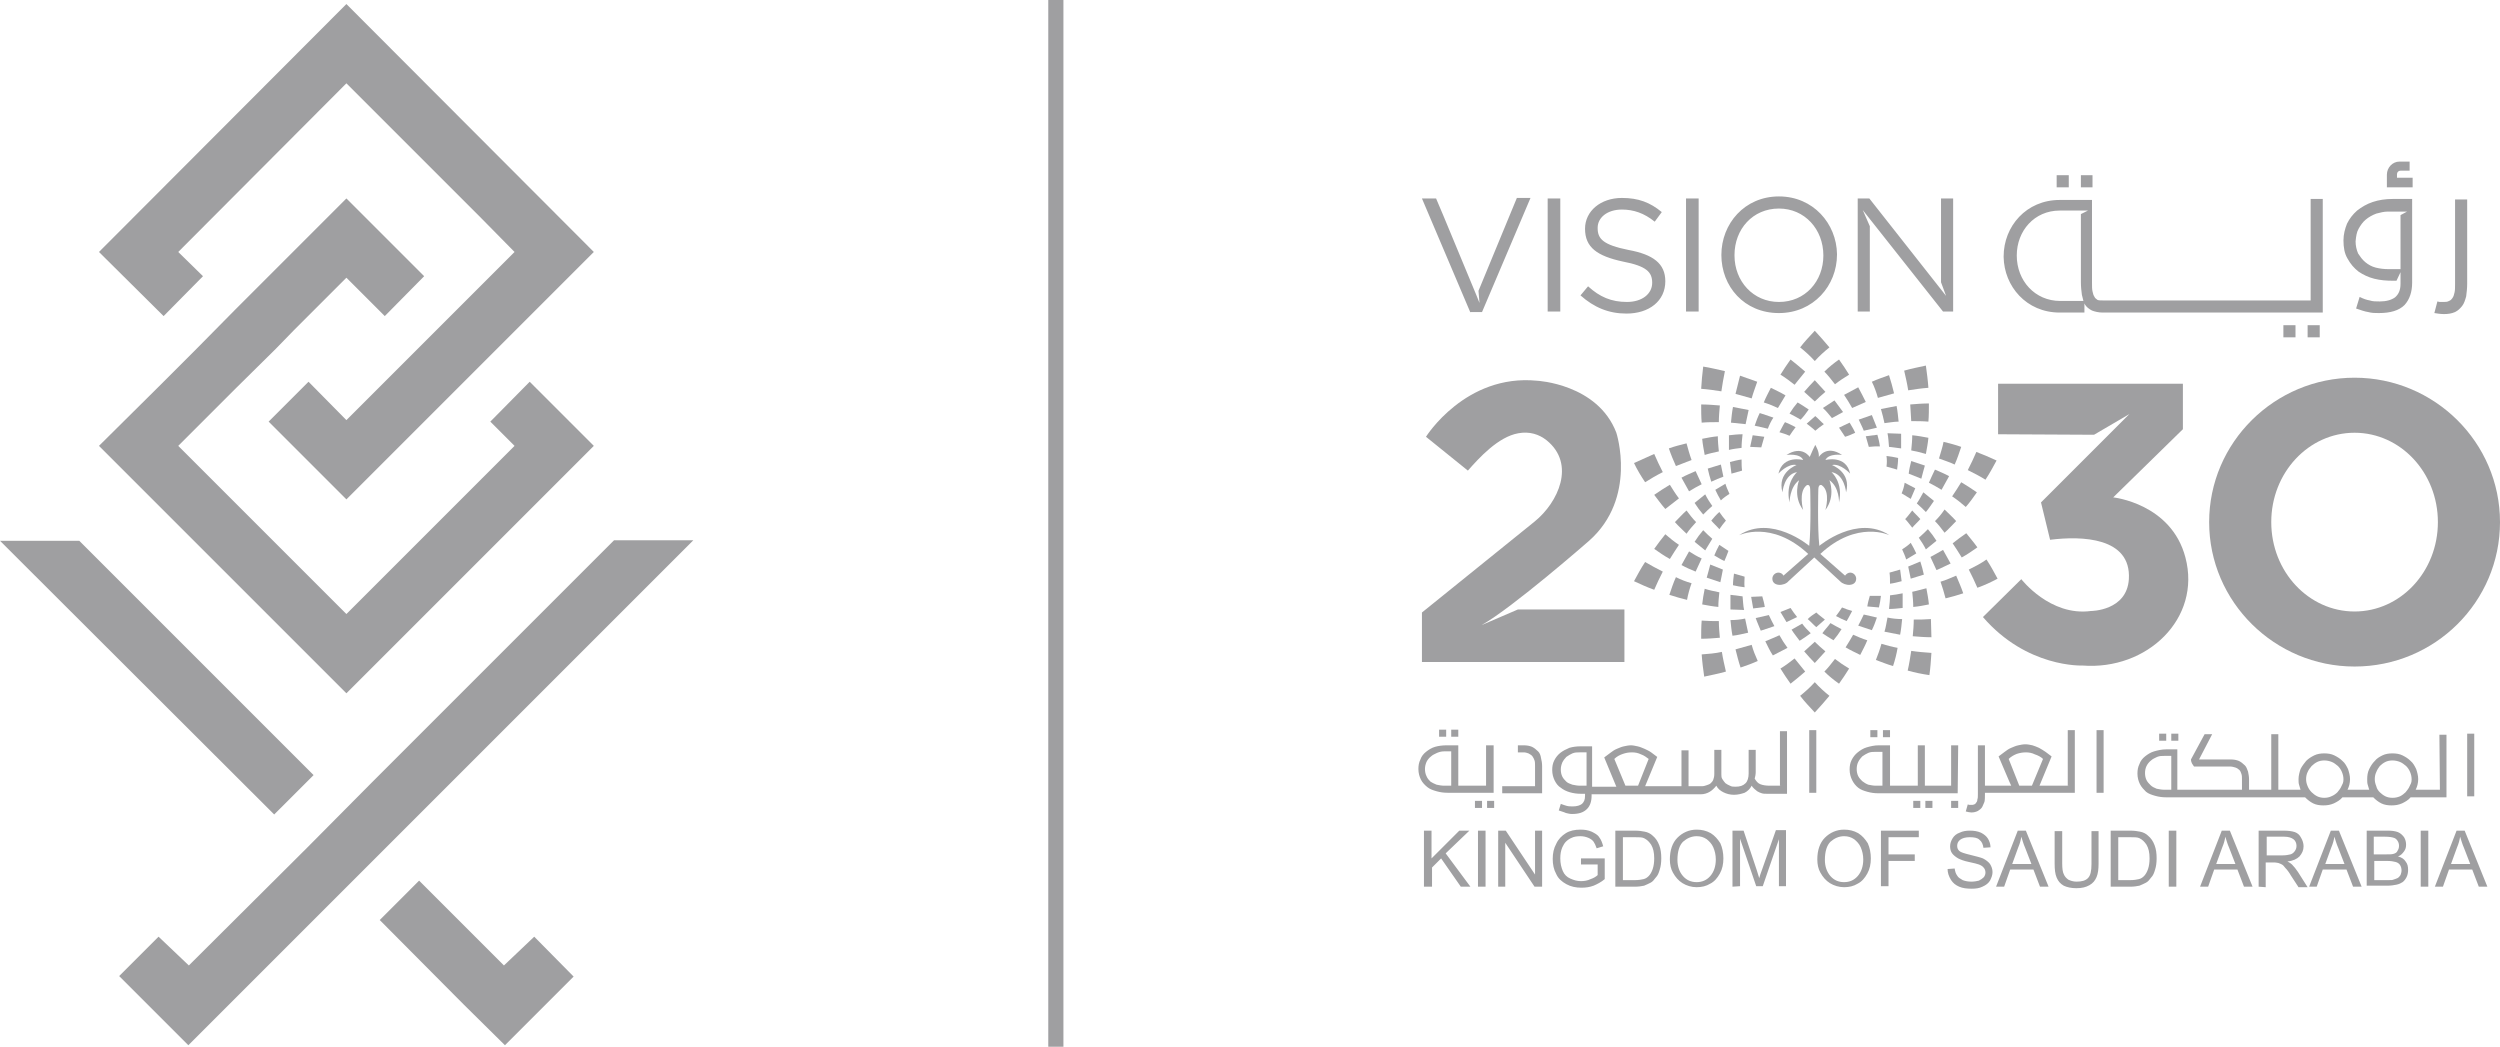 <?xml version="1.0" encoding="utf-8"?>
<!-- Generator: Adobe Illustrator 27.6.1, SVG Export Plug-In . SVG Version: 6.00 Build 0)  -->
<svg version="1.1" id="Layer_2_00000054240515505688680230000001379669749924629166_"
	 xmlns="http://www.w3.org/2000/svg" xmlns:xlink="http://www.w3.org/1999/xlink" x="0px" y="0px" viewBox="0 0 495.1 207.3"
	 style="enable-background:new 0 0 495.1 207.3;" xml:space="preserve">
<style type="text/css">
	.st0{fill:#9F9FA1;}
	.st1{fill-rule:evenodd;clip-rule:evenodd;fill:#9f9fa1;}
	.st2{fill-rule:evenodd;clip-rule:evenodd;fill:#9f9fa1;}
	.st3{fill-rule:evenodd;clip-rule:evenodd;fill:#9f9fa1;}
	.st4{fill-rule:evenodd;clip-rule:evenodd;fill:#9f9fa1;}
	.st5{fill-rule:evenodd;clip-rule:evenodd;fill:#9f9fa1;}
	.st6{fill-rule:evenodd;clip-rule:evenodd;fill:#9f9fa1;}
</style>
<g>
	<g>
		<g>
			<polygon class="st0" points="117.6,49.9 98.4,69.1 90.6,76.9 88.4,79.1 68.6,98.9 53.2,83.5 61.1,75.6 68.6,83.2 79.8,72 
				82.7,69.1 90.6,61.2 101.9,49.9 95.4,43.3 68.6,16.5 35.3,49.9 40.2,54.7 32.4,62.6 19.6,49.9 68.6,0.8 			"/>
			<polygon class="st0" points="46.7,61.2 49,58.9 49,58.9 68.6,39.3 84,54.7 76.2,62.6 68.6,55 58.2,65.4 54.6,69.1 46.7,76.9 
				35.3,88.3 41.8,94.8 68.6,121.6 101.9,88.3 97.1,83.5 104.9,75.6 117.6,88.3 68.6,137.3 19.6,88.3 31.5,76.5 31.5,76.5 
				38.9,69.1 			"/>
		</g>
		<g>
			<polygon class="st0" points="99.8,191.2 83,174.4 75.2,182.2 91.8,198.9 100,207 113.6,193.4 105.8,185.5 			"/>
			<polygon class="st0" points="62.1,153.5 15.7,107.1 0,107.1 54.3,161.3 			"/>
			<polygon class="st0" points="76.5,167.8 137.3,107 121.6,107 73.6,155 60.8,167.9 37.4,191.2 31.4,185.5 23.6,193.3 37.3,207 
				45.4,198.9 45.4,198.9 68.6,175.7 			"/>
		</g>
	</g>
</g>
<g>
	<rect x="207.6" class="st0" width="3" height="207.3"/>
</g>
<g>
	<path class="st1" d="M352.4,125.8c-0.9,0.4-1.8,0.8-2.8,1.2c0.5,1,0.9,1.9,1.5,2.8c1-0.5,1.9-1,2.9-1.5
		C353.4,127.5,352.9,126.7,352.4,125.8L352.4,125.8z"/>
	<path class="st2" d="M290.7,93.2l-8.3-6.7c0,0,7.8-12.5,22-11.1c0,0,12,0.6,15.7,10.3c0,0,4.2,12.9-5.4,21.4
		c0,0-15.2,13.3-21.3,16.7l7.2-3.1h21.1v10.4h-40.1v-9.8l22.3-18c4.7-3.8,8.2-11.4,2.4-16.1c-1.5-1.2-3.4-1.8-5.6-1.4
		C296.7,86.5,292.9,90.7,290.7,93.2L290.7,93.2z"/>
	<path class="st2" d="M395.7,86V76h36.6v9l-13.8,13.5c0,0,11.5,1.2,14.3,11.9c3.2,12.1-7.6,22.4-20.4,21.4c0,0-11,0.5-19.7-9.6
		l7.6-7.5c0,0,5.7,7.4,13.8,6.3c0,0,7.1,0,7.5-6.3c0.5-8.3-9.3-8.6-15.6-7.8l-1.8-7.4L421.7,82l-7,4.1L395.7,86L395.7,86z"/>
	<path class="st2" d="M466.3,74.8c15.8,0,28.8,12.8,28.8,28.6S482.2,132,466.3,132c-15.8,0-28.8-12.8-28.8-28.6
		S450.5,74.8,466.3,74.8L466.3,74.8z M466.3,85.7c9.1,0,16.5,7.9,16.5,17.7s-7.4,17.7-16.5,17.7s-16.5-7.9-16.5-17.7
		S457.2,85.7,466.3,85.7L466.3,85.7z"/>
	<path class="st1" d="M359.4,79.5c0.7-0.7,1.4-1.3,2.1-1.9c-0.7-0.8-1.4-1.5-2.1-2.3c-0.7,0.7-1.4,1.5-2.1,2.3
		C358,78.2,358.7,78.9,359.4,79.5L359.4,79.5z"/>
	<path class="st3" d="M359.4,71.5c0.9-1,1.9-1.9,2.9-2.7c-0.9-1.1-1.9-2.2-2.9-3.3c-1,1.1-2,2.1-2.9,3.3
		C357.5,69.6,358.5,70.5,359.4,71.5L359.4,71.5z"/>
	<path class="st2" d="M363.4,76.1c0.9-0.7,1.8-1.3,2.8-1.9c-0.6-1-1.3-2-2-3c-1,0.7-2,1.5-2.9,2.4C362,74.3,362.7,75.2,363.4,76.1
		L363.4,76.1z"/>
	<path class="st4" d="M369.1,85.3c-0.3-0.8-0.7-1.5-1-2.2c0.9-0.3,1.7-0.6,2.6-0.9c0.3,0.8,0.7,1.7,1,2.5
		C370.8,84.9,369.9,85.1,369.1,85.3L369.1,85.3z"/>
	<path class="st3" d="M365.4,86.5c-0.4-0.6-0.8-1.2-1.2-1.8c0.7-0.3,1.4-0.7,2.1-1c0.4,0.7,0.8,1.3,1.1,2
		C366.8,86,366.1,86.3,365.4,86.5L365.4,86.5z"/>
	<path class="st3" d="M366.8,80.8c-0.5-0.9-1-1.7-1.6-2.6c0.9-0.5,1.9-1,2.8-1.5c0.5,0.9,1,1.9,1.5,2.9
		C368.6,80,367.7,80.4,366.8,80.8L366.8,80.8z"/>
	<path class="st4" d="M362.8,82.8c-0.6-0.7-1.1-1.4-1.8-2c0.8-0.5,1.5-1,2.3-1.5c0.6,0.8,1.1,1.5,1.7,2.3
		C364.3,82,363.5,82.4,362.8,82.8L362.8,82.8z"/>
	<path class="st5" d="M355.4,76.2c0.7-0.9,1.4-1.7,2.1-2.6c-0.9-0.8-1.9-1.6-2.9-2.4c-0.7,1-1.4,2-2,3
		C353.6,74.8,354.5,75.5,355.4,76.2L355.4,76.2z"/>
	<path class="st6" d="M359.4,127.1c0.7,0.7,1.4,1.3,2.1,1.9c-0.7,0.8-1.4,1.5-2.1,2.3c-0.7-0.7-1.4-1.5-2.1-2.3
		C358,128.4,358.7,127.7,359.4,127.1L359.4,127.1z"/>
	<path class="st1" d="M359.4,135.1c0.9,1,1.9,1.9,2.9,2.7c-0.9,1.1-1.9,2.2-2.9,3.3c-1-1.1-2-2.1-2.9-3.3
		C357.5,137,358.5,136.1,359.4,135.1L359.4,135.1z"/>
	<path class="st4" d="M363.4,130.5c0.9,0.7,1.8,1.3,2.8,1.9c-0.6,1-1.3,2-2,3c-1-0.7-2-1.5-2.9-2.4
		C362,132.3,362.7,131.4,363.4,130.5L363.4,130.5z"/>
	<path class="st3" d="M355.4,130.4c0.7,0.9,1.4,1.7,2.1,2.6c-0.9,0.8-1.9,1.6-2.9,2.4c-0.7-1-1.4-2-2-3
		C353.6,131.8,354.5,131.1,355.4,130.4L355.4,130.4z"/>
	<path class="st1" d="M373.2,83.8c0.9-0.1,1.9-0.3,2.8-0.3c-0.1-1-0.2-2.1-0.4-3.1c-1,0.2-2,0.4-3.1,0.6
		C372.8,82,373,82.9,373.2,83.8L373.2,83.8z"/>
	<path class="st6" d="M377.9,77.3c1.3-0.2,2.6-0.4,4-0.5c-0.1-1.5-0.3-2.9-0.5-4.4c-1.4,0.3-2.9,0.6-4.3,1
		C377.4,74.7,377.7,76,377.9,77.3L377.9,77.3z"/>
	<path class="st4" d="M378.5,83.4c1.1,0,2.3,0,3.4,0.1c0.1-1.2,0.1-2.4,0.1-3.6c-1.2,0-2.5,0.1-3.7,0.2
		C378.4,81.1,378.4,82.3,378.5,83.4L378.5,83.4z"/>
	<path class="st2" d="M378.5,89.2c0.1-1,0.2-2,0.2-3c1.1,0.1,2.1,0.3,3.2,0.5c-0.1,1.1-0.3,2.1-0.5,3.2
		C380.4,89.6,379.5,89.4,378.5,89.2L378.5,89.2z"/>
	<path class="st3" d="M374.1,88.5c-0.1-0.9-0.1-1.8-0.3-2.7c0.9,0,1.8,0.1,2.7,0.1c0,1,0,1.9,0,2.9
		C375.7,88.7,374.9,88.6,374.1,88.5L374.1,88.5z"/>
	<path class="st2" d="M370.1,88.5c-0.2-0.7-0.4-1.4-0.6-2.1c0.8-0.1,1.5-0.2,2.3-0.3c0.2,0.7,0.4,1.5,0.5,2.3
		C371.6,88.4,370.9,88.4,370.1,88.5L370.1,88.5z"/>
	<path class="st5" d="M371.9,78.8c1.1-0.3,2.1-0.6,3.2-0.9c-0.3-1.2-0.6-2.4-1-3.6c-1.1,0.4-2.3,0.8-3.4,1.3
		C371.2,76.6,371.6,77.7,371.9,78.8L371.9,78.8z"/>
	<path class="st1" d="M345.6,122.5c0.2,0.9,0.4,1.9,0.6,2.8c-1,0.2-2,0.5-3.1,0.6c-0.2-1-0.3-2.1-0.4-3.1
		C343.7,122.8,344.7,122.7,345.6,122.5L345.6,122.5z"/>
	<path class="st6" d="M345.1,118.1c0.1,0.9,0.1,1.8,0.3,2.7c-0.9,0-1.8-0.1-2.7-0.1c0-1,0-1.9,0-2.9
		C343.4,117.9,344.2,118,345.1,118.1L345.1,118.1z"/>
	<path class="st6" d="M341,129.1c0.2,1.3,0.5,2.6,0.8,3.9c-1.4,0.4-2.9,0.7-4.3,1c-0.2-1.4-0.4-2.9-0.5-4.4
		C338.3,129.5,339.7,129.4,341,129.1L341,129.1z"/>
	<path class="st4" d="M346.9,127.7c0.3,1.1,0.7,2.1,1.2,3.2c-1.1,0.5-2.2,0.9-3.4,1.3c-0.4-1.2-0.7-2.4-1-3.6
		C344.8,128.3,345.8,128,346.9,127.7L346.9,127.7z"/>
	<path class="st2" d="M356.9,123.5c-0.7,0.4-1.4,0.8-2.1,1.2c0.5,0.8,1.1,1.5,1.6,2.2c0.8-0.5,1.5-1,2.2-1.5
		C358,124.8,357.4,124.2,356.9,123.5L356.9,123.5z"/>
	<path class="st2" d="M354.6,120.4c-0.7,0.3-1.3,0.5-2,0.8c0.4,0.7,0.8,1.3,1.2,2c0.7-0.3,1.4-0.7,2.1-1
		C355.4,121.6,355,121,354.6,120.4L354.6,120.4z"/>
	<path class="st5" d="M350.3,121.8c-0.9,0.2-1.7,0.4-2.6,0.6c0.3,0.9,0.7,1.7,1,2.5c0.9-0.3,1.8-0.6,2.7-0.9
		C351,123.3,350.7,122.6,350.3,121.8L350.3,121.8z"/>
	<path class="st3" d="M349,118.1c-0.7,0-1.4,0.1-2.2,0.1c0.1,0.8,0.3,1.5,0.4,2.3c0.8-0.1,1.5-0.2,2.3-0.3
		C349.4,119.5,349.2,118.8,349,118.1L349,118.1z"/>
	<path class="st3" d="M340.4,123c0,1.1,0.1,2.2,0.2,3.3c-1.2,0.1-2.5,0.2-3.7,0.2c0-1.2,0-2.4,0.1-3.6
		C338.2,123,339.3,123,340.4,123L340.4,123z"/>
	<path class="st1" d="M382,95.6c0.8,0.4,1.7,0.9,2.5,1.4c0.5-0.9,1-1.8,1.5-2.7c-0.9-0.5-1.9-0.9-2.8-1.3
		C382.8,93.8,382.4,94.7,382,95.6L382,95.6z"/>
	<path class="st3" d="M373.6,92.4c0.7,0.2,1.4,0.4,2.1,0.6c0.1-0.8,0.2-1.5,0.2-2.3c-0.8-0.2-1.5-0.3-2.3-0.4
		C373.7,91,373.7,91.7,373.6,92.4L373.6,92.4z"/>
	<path class="st6" d="M378,93.8c0.8,0.3,1.7,0.7,2.5,1c0.2-0.9,0.5-1.8,0.7-2.6c-0.9-0.3-1.8-0.6-2.7-0.9
		C378.3,92.1,378.1,92.9,378,93.8L378,93.8z"/>
	<path class="st5" d="M389.7,93.1c1.2,0.6,2.4,1.2,3.5,1.9c0.8-1.2,1.5-2.5,2.2-3.8c-1.3-0.6-2.7-1.2-4-1.7
		C390.9,90.7,390.3,91.9,389.7,93.1L389.7,93.1z"/>
	<path class="st3" d="M386.6,98.3c0.9,0.6,1.8,1.3,2.7,2.1c0.8-0.9,1.5-1.9,2.2-2.9c-1-0.7-2.1-1.4-3.1-2
		C387.8,96.5,387.2,97.4,386.6,98.3L386.6,98.3z"/>
	<path class="st4" d="M384,90.8c1,0.4,2.1,0.7,3.1,1.2c0.5-1.1,0.9-2.3,1.3-3.5c-1.1-0.4-2.3-0.7-3.5-1
		C384.7,88.6,384.3,89.7,384,90.8L384,90.8z"/>
	<path class="st4" d="M337,110.6c-0.4,0.9-0.8,1.7-1.2,2.6c-1-0.4-1.9-0.8-2.8-1.3c0.5-0.9,1-1.8,1.5-2.7
		C335.3,109.7,336.1,110.2,337,110.6L337,110.6z"/>
	<path class="st3" d="M341.8,103.1c-0.5,0.6-0.9,1.1-1.3,1.7c-0.5-0.6-1.1-1.1-1.6-1.7c0.5-0.6,1-1.2,1.6-1.7
		C340.9,102,341.3,102.5,341.8,103.1L341.8,103.1z"/>
	<path class="st1" d="M339.1,106.7c-0.5,0.8-0.9,1.5-1.4,2.3c-0.7-0.6-1.4-1.1-2.1-1.7c0.5-0.8,1.1-1.6,1.7-2.3
		C337.9,105.6,338.5,106.2,339.1,106.7L339.1,106.7z"/>
	<path class="st4" d="M329.3,113.2c-0.6,1.2-1.2,2.4-1.7,3.6c-1.4-0.5-2.7-1.1-4-1.7c0.7-1.3,1.4-2.6,2.2-3.8
		C327,112,328.1,112.6,329.3,113.2L329.3,113.2z"/>
	<path class="st1" d="M335,115.5c-0.4,1.1-0.7,2.2-0.9,3.3c-1.2-0.3-2.3-0.6-3.5-1c0.4-1.2,0.8-2.4,1.3-3.5
		C332.9,114.8,333.9,115.2,335,115.5L335,115.5z"/>
	<path class="st2" d="M345.5,114.2c-0.7-0.2-1.4-0.4-2.1-0.6c-0.1,0.8-0.2,1.5-0.2,2.3c0.8,0.2,1.5,0.3,2.3,0.4
		C345.4,115.6,345.5,114.9,345.5,114.2L345.5,114.2z"/>
	<path class="st2" d="M340.5,117.3c-1-0.2-2-0.4-2.9-0.7c-0.2,1-0.4,2.1-0.5,3.1c1.1,0.2,2.1,0.4,3.2,0.5
		C340.3,119.2,340.4,118.3,340.5,117.3L340.5,117.3z"/>
	<path class="st3" d="M341.2,112.8c-0.8-0.3-1.7-0.7-2.5-1c-0.2,0.9-0.5,1.8-0.7,2.6c0.9,0.3,1.8,0.6,2.7,0.9
		C340.9,114.5,341,113.7,341.2,112.8L341.2,112.8z"/>
	<path class="st5" d="M342.3,109.1c-0.6-0.4-1.2-0.8-1.8-1.2c-0.4,0.7-0.7,1.4-1,2.1c0.7,0.4,1.3,0.8,2,1.1
		C341.8,110.4,342.1,109.7,342.3,109.1L342.3,109.1z"/>
	<path class="st6" d="M332.5,107.9c-0.6,0.9-1.2,1.8-1.8,2.8c-1.1-0.6-2.1-1.3-3.1-2c0.7-1,1.4-1.9,2.2-2.9
		C330.7,106.6,331.6,107.3,332.5,107.9L332.5,107.9z"/>
	<path class="st5" d="M382.3,110.3c0.4,0.9,0.8,1.7,1.2,2.6c1-0.4,1.9-0.9,2.8-1.3c-0.5-0.9-1-1.8-1.5-2.7
		C383.9,109.4,383.1,109.9,382.3,110.3L382.3,110.3z"/>
	<path class="st2" d="M379.6,99.7c0.6,0.5,1.2,1.1,1.8,1.7c0.6-0.7,1.1-1.5,1.6-2.2c-0.7-0.6-1.4-1.1-2.1-1.7
		C380.5,98.2,380.1,99,379.6,99.7L379.6,99.7z"/>
	<path class="st4" d="M377.3,102.8c0.5,0.5,0.9,1.1,1.4,1.7c0.5-0.6,1.1-1.1,1.6-1.7c-0.5-0.6-1.1-1.1-1.6-1.7
		C378.2,101.7,377.8,102.3,377.3,102.8L377.3,102.8z"/>
	<path class="st1" d="M383.2,103.2c0.7,0.7,1.3,1.5,1.9,2.3c0.8-0.7,1.5-1.5,2.3-2.3c-0.7-0.8-1.5-1.5-2.3-2.3
		C384.5,101.8,383.9,102.5,383.2,103.2L383.2,103.2z"/>
	<path class="st5" d="M380,106.5c0.5,0.7,1,1.5,1.4,2.3c0.7-0.6,1.4-1.1,2.1-1.7c-0.5-0.8-1.1-1.6-1.7-2.3
		C381.3,105.3,380.7,105.9,380,106.5L380,106.5z"/>
	<path class="st6" d="M389.9,112.8c0.6,1.2,1.2,2.4,1.7,3.6c1.4-0.5,2.7-1.1,4-1.8c-0.7-1.3-1.4-2.6-2.2-3.8
		C392.3,111.6,391.1,112.2,389.9,112.8L389.9,112.8z"/>
	<path class="st3" d="M376.6,97.7c0.6,0.4,1.2,0.7,1.8,1.1c0.3-0.7,0.6-1.4,0.9-2.1c-0.7-0.4-1.4-0.7-2.1-1.1
		C377.1,96.3,376.9,97,376.6,97.7L376.6,97.7z"/>
	<path class="st4" d="M384.3,115.2c0.4,1.1,0.7,2.2,1,3.3c1.2-0.3,2.3-0.6,3.5-1c-0.4-1.2-0.9-2.3-1.4-3.5
		C386.4,114.4,385.4,114.9,384.3,115.2L384.3,115.2z"/>
	<path class="st4" d="M386.7,107.6c0.6,0.9,1.2,1.8,1.8,2.8c1.1-0.6,2.1-1.3,3.1-2c-0.7-1-1.5-1.9-2.2-2.8
		C388.5,106.2,387.6,106.9,386.7,107.6L386.7,107.6z"/>
	<path class="st6" d="M337,95.9c-0.8,0.4-1.7,0.9-2.5,1.4c-0.5-0.9-1-1.8-1.5-2.7c0.9-0.5,1.9-0.9,2.8-1.3
		C336.2,94.2,336.6,95,337,95.9L337,95.9z"/>
	<path class="st4" d="M329.3,93.5c-1.2,0.6-2.4,1.3-3.5,2c-0.8-1.2-1.6-2.5-2.2-3.8c1.3-0.6,2.7-1.2,4-1.8
		C328.1,91.1,328.7,92.3,329.3,93.5L329.3,93.5z"/>
	<path class="st3" d="M332.5,98.7c-0.9,0.7-1.8,1.4-2.7,2.1c-0.8-0.9-1.5-1.9-2.2-2.8c1-0.7,2.1-1.4,3.1-2
		C331.2,96.8,331.8,97.8,332.5,98.7L332.5,98.7z"/>
	<path class="st5" d="M335.9,103.4c-0.7-0.7-1.3-1.5-1.9-2.3c-0.8,0.7-1.5,1.5-2.3,2.3c0.7,0.8,1.5,1.5,2.3,2.3
		C334.6,104.8,335.3,104.1,335.9,103.4L335.9,103.4z"/>
	<path class="st4" d="M339.1,100.2c-0.5-0.7-1-1.5-1.4-2.3c-0.7,0.6-1.4,1.1-2.1,1.7c0.5,0.8,1.1,1.6,1.7,2.3
		C337.9,101.3,338.5,100.7,339.1,100.2L339.1,100.2z"/>
	<path class="st5" d="M335,91.1c-1,0.4-2.1,0.8-3.1,1.2c-0.5-1.1-1-2.3-1.4-3.5c1.1-0.4,2.3-0.7,3.5-1C334.3,88.9,334.6,90,335,91.1
		L335,91.1z"/>
	<path class="st3" d="M373.8,122.3c-0.2,0.9-0.3,1.9-0.6,2.8c1,0.2,2,0.4,3.1,0.6c0.2-1,0.3-2.1,0.4-3.1
		C375.7,122.6,374.7,122.5,373.8,122.3L373.8,122.3z"/>
	<path class="st1" d="M377.9,112.2c0.2,0.8,0.3,1.6,0.5,2.4c0.9-0.3,1.7-0.5,2.6-0.8c-0.2-0.9-0.4-1.7-0.7-2.6
		C379.5,111.5,378.7,111.9,377.9,112.2L377.9,112.2z"/>
	<path class="st4" d="M374.2,113.4c0.1,0.7,0.1,1.4,0.1,2.2c0.8-0.1,1.5-0.3,2.3-0.5c-0.1-0.8-0.2-1.5-0.3-2.3
		C375.6,113,374.9,113.2,374.2,113.4L374.2,113.4z"/>
	<path class="st3" d="M378.7,117.2c0.1,1,0.2,2,0.2,3c1.1-0.1,2.1-0.3,3.1-0.5c-0.1-1.1-0.3-2.1-0.5-3.2
		C380.6,116.7,379.7,117,378.7,117.2L378.7,117.2z"/>
	<path class="st2" d="M374.3,117.9c0,0.9-0.1,1.8-0.2,2.7c0.9,0,1.8-0.1,2.7-0.2c0-1,0-1.9,0-2.9
		C375.9,117.7,375.1,117.8,374.3,117.9L374.3,117.9z"/>
	<path class="st3" d="M378.5,128.9c-0.2,1.3-0.4,2.6-0.7,3.9c1.4,0.4,2.9,0.7,4.3,0.9c0.2-1.4,0.3-2.9,0.4-4.4
		C381.1,129.2,379.8,129.1,378.5,128.9L378.5,128.9z"/>
	<path class="st2" d="M376.7,108.8c0.3,0.7,0.6,1.3,0.8,2c0.7-0.4,1.3-0.8,2-1.2c-0.3-0.7-0.7-1.4-1.1-2.1
		C377.9,108,377.3,108.4,376.7,108.8L376.7,108.8z"/>
	<path class="st4" d="M372.6,127.5c-0.3,1.1-0.7,2.2-1.1,3.2c1.1,0.4,2.3,0.9,3.4,1.2c0.4-1.2,0.7-2.4,0.9-3.6
		C374.7,128.1,373.6,127.8,372.6,127.5L372.6,127.5z"/>
	<path class="st1" d="M362.5,123.4c0.7,0.4,1.4,0.8,2.2,1.2c-0.5,0.8-1,1.5-1.6,2.2c-0.8-0.5-1.5-0.9-2.2-1.4
		C361.4,124.7,362,124.1,362.5,123.4L362.5,123.4z"/>
	<path class="st2" d="M364.8,120.3c0.7,0.3,1.3,0.5,2,0.7c-0.4,0.7-0.7,1.4-1.1,2c-0.7-0.3-1.4-0.6-2.1-1
		C364,121.5,364.4,120.9,364.8,120.3L364.8,120.3z"/>
	<path class="st2" d="M367,125.7c0.9,0.4,1.8,0.8,2.8,1.1c-0.4,1-0.9,1.9-1.4,2.9c-1-0.5-1.9-0.9-2.9-1.5
		C366,127.4,366.5,126.6,367,125.7L367,125.7z"/>
	<path class="st3" d="M369.1,121.7c0.9,0.2,1.7,0.4,2.6,0.6c-0.3,0.9-0.6,1.7-1,2.5c-0.9-0.3-1.8-0.6-2.7-0.9
		C368.4,123.2,368.7,122.5,369.1,121.7L369.1,121.7z"/>
	<path class="st5" d="M359.7,121.3c0.5,0.5,1.1,0.9,1.7,1.4c-0.6,0.5-1.1,1-1.7,1.5c-0.6-0.5-1.1-1.1-1.7-1.6
		C358.5,122.1,359.1,121.7,359.7,121.3L359.7,121.3z"/>
	<path class="st2" d="M370.3,118c0.7,0,1.4,0,2.2,0c-0.1,0.8-0.2,1.5-0.4,2.3c-0.8-0.1-1.5-0.1-2.3-0.2
		C369.9,119.4,370.1,118.7,370.3,118L370.3,118z"/>
	<path class="st5" d="M379,122.7c0,1.1-0.1,2.2-0.2,3.3c1.2,0.1,2.5,0.2,3.7,0.2c0-1.2-0.1-2.4-0.1-3.6
		C381.2,122.7,380.1,122.7,379,122.7L379,122.7z"/>
	<path class="st1" d="M345.7,84c-0.9-0.1-1.9-0.2-2.9-0.3c0.1-1,0.2-2.1,0.4-3.1c1,0.2,2,0.4,3.1,0.6C346.1,82.1,345.9,83,345.7,84
		L345.7,84z"/>
	<path class="st1" d="M356.6,83.1c-0.7-0.4-1.4-0.8-2.2-1.2c0.5-0.8,1-1.5,1.6-2.2c0.8,0.5,1.5,0.9,2.2,1.4
		C357.7,81.8,357.2,82.5,356.6,83.1L356.6,83.1z"/>
	<path class="st2" d="M354.4,86.3c-0.7-0.3-1.3-0.5-2-0.7c0.4-0.7,0.7-1.4,1.1-2c0.7,0.3,1.4,0.6,2.1,1
		C355.2,85.1,354.8,85.7,354.4,86.3L354.4,86.3z"/>
	<path class="st6" d="M352.1,80.8c-0.9-0.4-1.8-0.8-2.8-1.1c0.4-1,0.9-1.9,1.4-2.9c1,0.5,1.9,0.9,2.9,1.5
		C353.1,79.1,352.6,80,352.1,80.8L352.1,80.8z"/>
	<path class="st3" d="M350.1,84.9c-0.9-0.2-1.7-0.4-2.6-0.6c0.3-0.9,0.6-1.7,1-2.5c0.9,0.3,1.8,0.6,2.7,0.9
		C350.8,83.3,350.4,84.1,350.1,84.9L350.1,84.9z"/>
	<path class="st3" d="M340.9,77.5c-1.3-0.2-2.6-0.4-4-0.5c0.1-1.5,0.2-2.9,0.4-4.4c1.4,0.2,2.9,0.6,4.3,0.9
		C341.3,74.9,341.1,76.2,340.9,77.5L340.9,77.5z"/>
	<path class="st3" d="M359.5,85.3c-0.5-0.5-1.1-0.9-1.7-1.4c0.6-0.5,1.1-1,1.7-1.5c0.6,0.5,1.1,1.1,1.7,1.6
		C360.6,84.4,360.1,84.8,359.5,85.3L359.5,85.3z"/>
	<path class="st2" d="M340.4,83.6c-1.1,0-2.3,0-3.4,0.1c-0.1-1.2-0.1-2.4-0.1-3.6c1.2,0,2.5,0.1,3.7,0.2
		C340.5,81.4,340.4,82.5,340.4,83.6L340.4,83.6z"/>
	<path class="st1" d="M341.3,94.4c-0.2-0.8-0.3-1.6-0.5-2.4c-0.9,0.3-1.7,0.5-2.6,0.8c0.2,0.9,0.4,1.7,0.7,2.6
		C339.7,95,340.5,94.7,341.3,94.4L341.3,94.4z"/>
	<path class="st3" d="M345,93.2c-0.1-0.7-0.1-1.4-0.1-2.2c-0.8,0.1-1.5,0.3-2.3,0.5c0.1,0.8,0.2,1.5,0.3,2.3
		C343.6,93.6,344.3,93.4,345,93.2L345,93.2z"/>
	<path class="st3" d="M340.4,89.4c-0.1-1-0.2-2-0.2-3c-1.1,0.1-2.1,0.3-3.1,0.5c0.1,1.1,0.3,2.1,0.5,3.2
		C338.5,89.8,339.5,89.6,340.4,89.4L340.4,89.4z"/>
	<path class="st4" d="M344.9,88.7c0-0.9,0.1-1.8,0.2-2.7c-0.9,0-1.8,0.1-2.7,0.2c0,1,0,1.9,0,2.9C343.2,88.9,344.1,88.8,344.9,88.7
		L344.9,88.7z"/>
	<path class="st2" d="M342.5,97.8c-0.3-0.7-0.6-1.3-0.8-2c-0.7,0.4-1.3,0.8-2,1.2c0.3,0.7,0.7,1.4,1.1,2.1
		C341.3,98.6,341.9,98.2,342.5,97.8L342.5,97.8z"/>
	<path class="st5" d="M348.8,88.6c0.2-0.7,0.4-1.4,0.6-2.1c-0.8-0.1-1.5-0.2-2.3-0.3c-0.2,0.8-0.3,1.5-0.5,2.3
		C347.4,88.5,348.1,88.6,348.8,88.6L348.8,88.6z"/>
	<path class="st4" d="M346.9,78.9c-1.1-0.3-2.1-0.6-3.2-0.9c0.3-1.2,0.6-2.4,0.9-3.6c1.1,0.4,2.3,0.8,3.4,1.2
		C347.6,76.8,347.2,77.8,346.9,78.9L346.9,78.9z"/>
	<path class="st2" d="M282,175.6v-11.1h1.5v5.5l5.5-5.5h2l-4.7,4.5l4.9,6.6h-1.9l-3.9-5.6l-1.8,1.8v3.8H282L282,175.6z M482.2,175.6
		l4.3-11.1h1.6l4.5,11.1h-1.7l-1.3-3.4H485l-1.2,3.4H482.2L482.2,175.6z M485.4,171.1h3.8L488,168c-0.4-0.9-0.6-1.7-0.8-2.3
		c-0.1,0.7-0.3,1.4-0.6,2.1L485.4,171.1L485.4,171.1z M479.4,175.6v-11.1h1.5v11.1H479.4L479.4,175.6z M468.7,175.6v-11.1h4.2
		c0.8,0,1.5,0.1,2,0.3s0.9,0.6,1.2,1c0.3,0.5,0.4,1,0.4,1.5s-0.1,0.9-0.4,1.3c-0.3,0.4-0.6,0.8-1.2,1c0.7,0.2,1.2,0.5,1.5,1
		c0.4,0.5,0.5,1,0.5,1.7c0,0.5-0.1,1-0.3,1.4c-0.2,0.4-0.5,0.8-0.8,1s-0.7,0.4-1.2,0.5s-1.1,0.2-1.8,0.2h-4.1V175.6z M470.2,169.2
		h2.4c0.6,0,1.1,0,1.4-0.1c0.4-0.1,0.7-0.3,0.8-0.6c0.2-0.3,0.3-0.6,0.3-1s-0.1-0.7-0.3-1c-0.2-0.3-0.4-0.5-0.8-0.6
		c-0.3-0.1-0.9-0.2-1.7-0.2h-2.2v3.5H470.2z M470.2,174.3h2.8c0.5,0,0.8,0,1-0.1c0.3-0.1,0.6-0.2,0.8-0.3c0.2-0.1,0.4-0.3,0.6-0.6
		c0.1-0.3,0.2-0.6,0.2-0.9c0-0.4-0.1-0.8-0.3-1.1c-0.2-0.3-0.5-0.5-0.9-0.6s-0.9-0.2-1.6-0.2h-2.6V174.3L470.2,174.3z M457.3,175.6
		l4.3-11.1h1.6l4.5,11.1H466l-1.3-3.4H460l-1.2,3.4H457.3L457.3,175.6z M460.5,171.1h3.8l-1.2-3.1c-0.4-0.9-0.6-1.7-0.8-2.3
		c-0.1,0.7-0.3,1.4-0.6,2.1L460.5,171.1L460.5,171.1z M447.3,175.6v-11.1h4.9c1,0,1.7,0.1,2.3,0.3c0.5,0.2,0.9,0.5,1.2,1.1
		c0.3,0.5,0.5,1.1,0.5,1.7c0,0.8-0.3,1.4-0.8,2c-0.5,0.5-1.3,0.9-2.4,1c0.4,0.2,0.7,0.4,0.9,0.6c0.4,0.4,0.8,0.9,1.2,1.5l1.9,3h-1.8
		l-1.5-2.3c-0.4-0.7-0.8-1.2-1.1-1.5c-0.3-0.4-0.5-0.6-0.7-0.7c-0.2-0.1-0.4-0.2-0.7-0.3c-0.2,0-0.4-0.1-0.8-0.1h-1.7v4.9
		L447.3,175.6L447.3,175.6z M448.8,169.4h3.2c0.7,0,1.2-0.1,1.6-0.2c0.4-0.1,0.7-0.4,0.9-0.7c0.2-0.3,0.3-0.6,0.3-1
		c0-0.5-0.2-1-0.6-1.3s-1-0.5-1.8-0.5h-3.5v3.7H448.8z M435.7,175.6l4.3-11.1h1.6l4.5,11.1h-1.7l-1.3-3.4h-4.6l-1.2,3.4H435.7
		L435.7,175.6z M438.9,171.1h3.8l-1.2-3.1c-0.4-0.9-0.6-1.7-0.8-2.3c-0.1,0.7-0.3,1.4-0.6,2.1L438.9,171.1L438.9,171.1z
		 M429.5,175.6v-11.1h1.5v11.1H429.5L429.5,175.6z M418,175.6v-11.1h3.8c0.9,0,1.5,0.1,2,0.2c0.6,0.1,1.2,0.4,1.6,0.8
		c0.6,0.5,1,1.1,1.3,1.9c0.3,0.8,0.4,1.6,0.4,2.6c0,0.8-0.1,1.6-0.3,2.2c-0.2,0.7-0.4,1.2-0.8,1.6c-0.3,0.4-0.6,0.8-1,1
		s-0.8,0.4-1.3,0.6c-0.5,0.1-1.1,0.2-1.8,0.2H418L418,175.6z M419.5,174.3h2.4c0.7,0,1.3-0.1,1.7-0.2c0.4-0.1,0.7-0.3,1-0.6
		s0.6-0.8,0.8-1.4c0.2-0.6,0.3-1.3,0.3-2.1c0-1.2-0.2-2-0.6-2.7c-0.4-0.6-0.8-1-1.4-1.3c-0.4-0.2-1-0.2-1.9-0.2h-2.3V174.3
		L419.5,174.3z M414.1,164.6h1.5v6.4c0,1.1-0.1,2-0.4,2.7s-0.7,1.2-1.4,1.6c-0.7,0.4-1.5,0.6-2.6,0.6c-1,0-1.9-0.2-2.5-0.5
		c-0.7-0.4-1.1-0.9-1.4-1.6c-0.3-0.7-0.4-1.6-0.4-2.8v-6.4h1.5v6.4c0,1,0.1,1.7,0.3,2.1c0.2,0.5,0.5,0.8,0.9,1.1
		c0.4,0.2,1,0.4,1.6,0.4c1.1,0,1.8-0.2,2.3-0.7s0.7-1.4,0.7-2.8v-6.5H414.1z M395.3,175.6l4.3-11.1h1.6l4.5,11.1H404l-1.3-3.4h-4.6
		l-1.2,3.4H395.3L395.3,175.6z M398.5,171.1h3.8l-1.2-3.1c-0.4-0.9-0.6-1.7-0.8-2.3c-0.1,0.7-0.3,1.4-0.6,2.1L398.5,171.1
		L398.5,171.1z M385.7,172.1l1.4-0.1c0.1,0.6,0.2,1,0.5,1.4c0.2,0.4,0.6,0.6,1.1,0.9c0.5,0.2,1.1,0.3,1.7,0.3s1.1-0.1,1.5-0.2
		c0.4-0.2,0.7-0.4,1-0.7c0.2-0.3,0.3-0.6,0.3-0.9c0-0.3-0.1-0.7-0.3-0.9c-0.2-0.3-0.5-0.5-1-0.7c-0.3-0.1-1-0.3-2-0.5
		s-1.7-0.5-2.1-0.7c-0.5-0.3-0.9-0.6-1.2-1c-0.3-0.4-0.4-0.9-0.4-1.4c0-0.6,0.2-1.1,0.5-1.6s0.8-0.9,1.4-1.1c0.6-0.3,1.3-0.4,2-0.4
		c0.8,0,1.5,0.1,2.2,0.4c0.6,0.3,1.1,0.7,1.4,1.2s0.5,1.1,0.5,1.7l-1.4,0.1c-0.1-0.7-0.3-1.2-0.8-1.6c-0.4-0.4-1.1-0.5-1.9-0.5
		c-0.9,0-1.5,0.2-1.9,0.5s-0.6,0.7-0.6,1.2c0,0.4,0.1,0.7,0.4,1s1,0.5,2.2,0.8s2,0.5,2.5,0.7c0.6,0.3,1.1,0.7,1.4,1.1
		c0.3,0.5,0.5,1,0.5,1.6s-0.2,1.1-0.5,1.7c-0.3,0.5-0.8,0.9-1.5,1.2c-0.6,0.3-1.3,0.4-2.1,0.4c-1,0-1.8-0.1-2.5-0.4
		c-0.7-0.3-1.2-0.7-1.6-1.3C385.9,173.5,385.7,172.8,385.7,172.1L385.7,172.1z M372.5,175.6v-11.1h7.5v1.3h-6v3.4h5.2v1.3H374v5
		h-1.5V175.6z M359.9,170.2c0-1.8,0.5-3.3,1.5-4.3s2.3-1.6,3.8-1.6c1,0,1.9,0.2,2.8,0.7c0.8,0.5,1.4,1.2,1.9,2
		c0.4,0.9,0.6,1.9,0.6,3s-0.2,2.1-0.7,3s-1.1,1.6-1.9,2c-0.8,0.5-1.7,0.7-2.7,0.7s-2-0.3-2.8-0.8s-1.4-1.2-1.9-2.1
		C360.1,172.1,359.9,171.2,359.9,170.2L359.9,170.2z M361.4,170.3c0,1.3,0.4,2.4,1.1,3.2s1.6,1.2,2.7,1.2s2-0.4,2.7-1.2
		s1.1-1.9,1.1-3.3c0-0.9-0.2-1.7-0.5-2.4s-0.8-1.2-1.3-1.6c-0.6-0.4-1.2-0.6-2-0.6c-1,0-1.9,0.4-2.7,1.1
		C361.8,167.4,361.4,168.6,361.4,170.3L361.4,170.3z M343.1,175.6v-11.1h2.2l2.6,7.8c0.2,0.7,0.4,1.3,0.5,1.6c0.1-0.4,0.3-1,0.6-1.8
		l2.7-7.7h2v11.1h-1.4v-9.3l-3.2,9.3h-1.3l-3.2-9.4v9.4L343.1,175.6L343.1,175.6z M330.7,170.2c0-1.8,0.5-3.3,1.5-4.3
		s2.3-1.6,3.8-1.6c1,0,1.9,0.2,2.8,0.7c0.8,0.5,1.4,1.2,1.9,2c0.4,0.9,0.6,1.9,0.6,3s-0.2,2.1-0.7,3s-1.1,1.6-1.9,2
		c-0.8,0.5-1.7,0.7-2.7,0.7s-2-0.3-2.8-0.8s-1.4-1.2-1.9-2.1C330.9,172.1,330.7,171.2,330.7,170.2L330.7,170.2z M332.2,170.3
		c0,1.3,0.4,2.4,1.1,3.2s1.6,1.2,2.7,1.2s2-0.4,2.7-1.2s1.1-1.9,1.1-3.3c0-0.9-0.2-1.7-0.5-2.4s-0.8-1.2-1.3-1.6
		c-0.6-0.4-1.2-0.6-2-0.6c-1,0-1.9,0.4-2.7,1.1C332.6,167.4,332.2,168.6,332.2,170.3L332.2,170.3z M319.9,175.6v-11.1h3.8
		c0.9,0,1.5,0.1,2,0.2c0.6,0.1,1.2,0.4,1.6,0.8c0.6,0.5,1,1.1,1.3,1.9c0.3,0.8,0.4,1.6,0.4,2.6c0,0.8-0.1,1.6-0.3,2.2
		c-0.2,0.7-0.4,1.2-0.8,1.6c-0.3,0.4-0.6,0.8-1,1s-0.8,0.4-1.3,0.6c-0.5,0.1-1.1,0.2-1.8,0.2H319.9L319.9,175.6z M321.4,174.3h2.4
		c0.7,0,1.3-0.1,1.7-0.2c0.4-0.1,0.7-0.3,1-0.6s0.6-0.8,0.8-1.4c0.2-0.6,0.3-1.3,0.3-2.1c0-1.2-0.2-2-0.6-2.7
		c-0.4-0.6-0.8-1-1.4-1.3c-0.4-0.2-1-0.2-1.9-0.2h-2.3V174.3L321.4,174.3z M313.1,171.3V170h4.7v4.1c-0.7,0.6-1.5,1-2.2,1.3
		c-0.8,0.3-1.6,0.4-2.4,0.4c-1.1,0-2.1-0.2-3-0.7s-1.6-1.1-2-2c-0.5-0.9-0.7-1.9-0.7-3s0.2-2.1,0.7-3c0.4-0.9,1.1-1.6,1.9-2.1
		s1.8-0.7,2.9-0.7c0.8,0,1.5,0.1,2.2,0.4c0.6,0.3,1.2,0.6,1.5,1.1c0.4,0.5,0.6,1.1,0.8,1.8l-1.3,0.4c-0.2-0.6-0.4-1-0.6-1.3
		s-0.6-0.6-1.1-0.8s-1-0.3-1.5-0.3c-0.7,0-1.3,0.1-1.7,0.3c-0.5,0.2-0.9,0.5-1.2,0.8c-0.3,0.3-0.5,0.7-0.7,1.1
		c-0.3,0.7-0.4,1.4-0.4,2.2c0,1,0.2,1.8,0.5,2.5s0.8,1.2,1.5,1.5s1.3,0.5,2.1,0.5c0.6,0,1.3-0.1,1.9-0.4c0.6-0.2,1.1-0.5,1.4-0.8
		v-2.1h-3.3V171.3z M296.7,175.6v-11.1h1.5l5.8,8.7v-8.7h1.4v11.1h-1.5l-5.8-8.7v8.7H296.7L296.7,175.6z M292.7,175.6v-11.1h1.5
		v11.1H292.7L292.7,175.6z"/>
	<path class="st2" d="M359.5,88.1c0.2,0.4,0.8,1.4,0.7,2.4c0,0,1.5-2.5,4.6-0.4c0,0-2.6-0.4-3.3,1c0,0,4.1-1.1,4.9,2.7
		c0,0-1.9-2.1-3.6-1.7c0,0,3.9,1.4,2.8,5.4c0,0-0.3-3.6-2.9-4c0,0,2.4,2,1.5,6c0,0,0.1-3-1.9-4.4c0,0,1.3,3.1-0.8,5.9
		c0,0,1.1-3.6-0.7-4.9c0,0-0.7-0.4-0.7,0.9c0,0-0.2,7.5,0.2,11.1c0,0,7.5-6.3,13.9-2.1c0,0-6.4-3.1-13.7,3.7l4.9,4.3
		c0.2-0.3,0.6-0.6,1-0.6c0.7,0,1.2,0.6,1.2,1.2c0,1.6-2.3,1.5-3.2,0.5l-5.1-4.7v-0.1v0.1l-5.1,4.7c-0.8,1-3.2,1.1-3.2-0.5
		c0-0.7,0.6-1.2,1.2-1.2c0.4,0,0.8,0.2,1,0.6l4.9-4.3c-7.3-6.8-13.7-3.7-13.7-3.7c6.4-4.2,13.9,2.1,13.9,2.1
		c0.4-3.7,0.2-11.1,0.2-11.1c0-1.3-0.7-0.9-0.7-0.9c-1.7,1.3-0.7,4.9-0.7,4.9c-2.1-2.8-0.8-5.9-0.8-5.9c-1.9,1.4-1.9,4.4-1.9,4.4
		c-0.9-4,1.5-6,1.5-6c-2.6,0.4-2.9,4-2.9,4c-1.1-4,2.8-5.4,2.8-5.4c-1.7-0.4-3.6,1.7-3.6,1.7c0.9-3.8,4.9-2.7,4.9-2.7
		c-0.6-1.4-3.3-1-3.3-1c3.1-2,4.6,0.4,4.6,0.4C358.8,89.5,359.3,88.5,359.5,88.1L359.5,88.1z"/>
	<path class="st2" d="M292.1,160h1.4v-1.4h-1.4V160L292.1,160z M288.8,144.5h-1.4v1.4h1.4V144.5L288.8,144.5z M294.5,160h1.4v-1.4
		h-1.4V160L294.5,160z M286.4,144.5H285v1.4h1.4V144.5L286.4,144.5z M304.6,148.8c-0.4-0.4-0.8-0.7-1.2-0.9c-0.5-0.2-1-0.3-1.7-0.3
		c-1.1,0-1.1,0-1.1,0c0,1.4,0,1.4,0,1.4c1.2,0,1.2,0,1.2,0c0.3,0,0.6,0.1,0.9,0.2c0.3,0.2,0.6,0.3,0.8,0.6c0.2,0.3,0.3,0.5,0.4,0.8
		s0.1,0.6,0.1,1.1c0,4,0,4,0,4c-6.5,0-6.5,0-6.5,0c0,1.4,0,1.4,0,1.4c7.9,0,7.9,0,7.9,0c0-5.4,0-5.4,0-5.4c0-0.6-0.1-1.1-0.2-1.5
		C305.1,149.5,304.9,149.1,304.6,148.8L304.6,148.8z M358.3,157h1.4v-12.4h-1.4V157L358.3,157z M352.8,155.6L352.8,155.6
		c-2.3,0-2.3,0-2.3,0c-0.8,0-1.4-0.1-1.9-0.3s-0.8-0.6-1.1-1.1c0.1-0.4,0.2-0.8,0.2-1.3c0-4.4,0-4.4,0-4.4c-1.4,0-1.4,0-1.4,0
		c0,4.7,0,4.7,0,4.7c0,0.8-0.2,1.5-0.6,1.9c-0.5,0.5-1.1,0.7-2,0.7c-0.4,0-0.8,0-1.1-0.2c-0.3-0.1-0.6-0.3-0.9-0.5
		c-0.2-0.2-0.4-0.5-0.6-0.8s-0.2-0.6-0.2-0.9c0-4.9,0-4.9,0-4.9c-1.4,0-1.4,0-1.4,0c0,4.8,0,4.8,0,4.8c0,0.5-0.1,0.8-0.2,1.1
		s-0.3,0.5-0.5,0.7s-0.5,0.3-0.8,0.4c-0.3,0.1-0.6,0.2-0.9,0.2c-2.7,0-2.7,0-2.7,0c0-7.1,0-7.1,0-7.1c-1.4,0-1.4,0-1.4,0
		c0,7.1,0,7.1,0,7.1c-7.2,0-7.2,0-7.2,0c2.4-5.8,2.4-5.8,2.4-5.8c-0.4-0.3-0.8-0.6-1.2-0.9c-0.4-0.3-0.9-0.5-1.3-0.7
		c-0.5-0.2-0.9-0.4-1.4-0.5s-0.9-0.2-1.3-0.2c-0.5,0-0.9,0.1-1.4,0.2c-0.5,0.1-0.9,0.3-1.4,0.5s-0.9,0.5-1.3,0.8s-0.8,0.6-1.2,0.9
		c2.4,5.8,2.4,5.8,2.4,5.8c-4.8,0-4.8,0-4.8,0c0-8,0-8,0-8c-2.2,0-2.2,0-2.2,0c-0.9,0-1.6,0.1-2.3,0.3c-0.7,0.3-1.3,0.6-1.8,1
		s-0.9,0.9-1.2,1.5c-0.3,0.6-0.4,1.2-0.4,1.9c0,0.8,0.2,1.5,0.5,2.1s0.7,1.1,1.2,1.4c0.5,0.4,1.1,0.7,1.8,0.9
		c0.7,0.2,1.4,0.3,2.2,0.3c0.8,0,0.8,0,0.8,0c0,0.4,0,0.4,0,0.4c0,0.8-0.2,1.2-0.6,1.6c-0.4,0.3-1,0.5-1.8,0.5c-0.4,0-0.8,0-1.2-0.1
		c-0.3-0.1-0.7-0.2-1.2-0.4c-0.4,1.3-0.4,1.3-0.4,1.3c0.5,0.2,1,0.3,1.4,0.5c0.4,0.1,0.8,0.2,1.2,0.2c1.4,0,2.3-0.3,3-1
		c0.6-0.6,0.9-1.5,0.9-2.6c0-0.3,0-0.3,0-0.3c21.6,0,21.6,0,21.6,0c0.7,0,1.3-0.2,1.8-0.5s0.9-0.7,1.3-1.2c0.3,0.6,0.8,1,1.4,1.3
		s1.3,0.5,2.1,0.5c0.8,0,1.5-0.2,2.1-0.4c0.6-0.3,1.1-0.8,1.4-1.4c0.1,0.2,0.3,0.4,0.5,0.6c0.2,0.2,0.4,0.3,0.6,0.5
		c0.3,0.2,0.6,0.3,0.9,0.4c0.3,0.1,0.6,0.1,1,0.1l0,0c4,0,4,0,4,0c0-12.4,0-12.4,0-12.4c-1.4,0-1.4,0-1.4,0v10.8H352.8z M386.4,160
		h1.4v-1.4h-1.4V160L386.4,160z M399.9,155.6c-2.1-5.3-2.1-5.3-2.1-5.3c0.5-0.5,1.1-0.8,1.6-1c0.6-0.2,1.2-0.3,1.8-0.3
		c0.6,0,1.2,0.1,1.8,0.4c0.6,0.2,1.2,0.5,1.6,0.9c-2.2,5.3-2.2,5.3-2.2,5.3L399.9,155.6L399.9,155.6z M409.8,155.6
		c-5.9,0-5.9,0-5.9,0c2.4-5.8,2.4-5.8,2.4-5.8c-0.4-0.3-0.8-0.6-1.2-0.9c-0.4-0.3-0.8-0.5-1.3-0.8c-0.5-0.2-0.9-0.4-1.3-0.5
		c-0.5-0.1-0.9-0.2-1.4-0.2s-0.9,0.1-1.4,0.2c-0.5,0.1-0.9,0.3-1.4,0.5s-0.9,0.5-1.3,0.8s-0.8,0.6-1.2,0.9c2.4,5.7,2.5,5.8,2.5,5.8
		c-5.2,0-5.2,0-5.2,0c0-8,0-8,0-8c-1.4,0-1.4,0-1.4,0c0,9.7,0,9.7,0,9.7c0,0.4,0,0.8-0.1,1c0,0.3-0.1,0.5-0.2,0.6
		c-0.1,0.2-0.2,0.3-0.4,0.4c-0.2,0.1-0.4,0.1-0.6,0.1c-0.1,0-0.2,0-0.3,0c-0.1,0-0.2,0-0.4-0.1c-0.4,1.4-0.4,1.4-0.4,1.4
		c0.4,0.1,0.8,0.2,1.1,0.2c0.5,0,0.9-0.1,1.3-0.3c0.3-0.2,0.6-0.4,0.8-0.7c0.2-0.3,0.3-0.7,0.5-1.1c0.1-0.4,0.1-0.9,0.1-1.5
		c0-0.3,0-0.3,0-0.3c17.8,0,17.8,0,17.8,0c0-12.4,0-12.4,0-12.4c-1.4,0-1.4,0-1.4,0v11H409.8z M381.3,160h1.4v-1.4h-1.4V160
		L381.3,160z M372.9,155.6c-1.4,0-1.4,0-1.4,0c-0.5,0-1-0.1-1.5-0.2c-0.5-0.2-0.8-0.4-1.2-0.7c-0.3-0.3-0.6-0.6-0.8-1
		c-0.2-0.4-0.3-0.9-0.3-1.4s0.1-1,0.3-1.4c0.2-0.4,0.5-0.8,0.8-1.1c0.4-0.3,0.8-0.5,1.2-0.7c0.5-0.2,0.9-0.2,1.4-0.2
		c1.4,0,1.4,0,1.4,0v6.7H372.9z M387.8,147.6c-1.4,0-1.4,0-1.4,0c0,8,0,8,0,8c-5.2,0-5.2,0-5.2,0c0-8,0-8,0-8c-1.4,0-1.4,0-1.4,0
		c0,8,0,8,0,8c-5.5,0-5.5,0-5.5,0c0-8,0-8,0-8c-2.2,0-2.2,0-2.2,0c-0.9,0-1.7,0.2-2.4,0.4c-0.7,0.2-1.3,0.6-1.8,1s-0.9,0.9-1.2,1.5
		c-0.3,0.6-0.4,1.2-0.4,1.9c0,0.8,0.2,1.5,0.5,2.1s0.7,1.1,1.2,1.5s1.1,0.6,1.8,0.8c0.7,0.2,1.4,0.3,2.2,0.3c15.7,0,15.7,0,15.7,0
		L387.8,147.6L387.8,147.6z M378.9,160h1.4v-1.4h-1.4V160L378.9,160z M374.3,144.6h-1.4v1.4h1.4V144.6L374.3,144.6z M371.8,144.6
		h-1.4v1.4h1.4V144.6L371.8,144.6z M415.2,157h1.4v-12.4h-1.4V157L415.2,157z M477.2,155.7c-0.2,0.5-0.5,0.8-0.8,1.2
		c-0.3,0.3-0.7,0.6-1.1,0.8c-0.5,0.2-0.9,0.3-1.5,0.3c-0.5,0-1-0.1-1.4-0.3s-0.8-0.5-1.1-0.8c-0.3-0.3-0.6-0.7-0.7-1.2
		c-0.2-0.5-0.3-0.9-0.3-1.4s0.1-1,0.3-1.4c0.2-0.5,0.4-0.8,0.7-1.2c0.3-0.3,0.7-0.6,1.1-0.8s0.9-0.3,1.4-0.3s1,0.1,1.5,0.3
		s0.8,0.5,1.2,0.8c0.3,0.3,0.6,0.7,0.8,1.2c0.2,0.5,0.3,0.9,0.3,1.5S477.4,155.3,477.2,155.7L477.2,155.7z M463.7,155.7
		c-0.2,0.5-0.5,0.8-0.8,1.2c-0.3,0.3-0.7,0.6-1.2,0.8c-0.4,0.2-0.9,0.3-1.4,0.3s-1-0.1-1.4-0.3s-0.8-0.5-1.1-0.8
		c-0.3-0.3-0.6-0.7-0.8-1.2c-0.2-0.5-0.3-0.9-0.3-1.4s0.1-1,0.3-1.4c0.2-0.5,0.5-0.8,0.8-1.2c0.3-0.3,0.7-0.6,1.1-0.8
		s0.9-0.3,1.4-0.3s1,0.1,1.5,0.3s0.8,0.5,1.2,0.8c0.3,0.3,0.6,0.7,0.8,1.2c0.2,0.5,0.3,0.9,0.3,1.5S463.9,155.3,463.7,155.7
		L463.7,155.7z M430,156.4c-1.4,0-1.4,0-1.4,0c-0.5,0-1-0.1-1.5-0.2c-0.5-0.2-0.9-0.4-1.2-0.7c-0.3-0.3-0.6-0.6-0.8-1
		c-0.2-0.4-0.3-0.9-0.3-1.4s0.1-1,0.3-1.4c0.2-0.4,0.5-0.8,0.9-1.1c0.3-0.3,0.8-0.5,1.2-0.7c0.5-0.2,0.9-0.2,1.4-0.2
		c1.4,0,1.4,0,1.4,0V156.4L430,156.4z M483.2,156.4c-4.8,0-4.8,0-4.8,0c0.3-0.6,0.5-1.3,0.5-2.1c0-0.7-0.2-1.4-0.4-2
		c-0.3-0.6-0.6-1.2-1.1-1.6c-0.5-0.5-1-0.8-1.6-1.1s-1.3-0.4-2-0.4s-1.4,0.1-2,0.4c-0.6,0.3-1.1,0.6-1.5,1.1c-0.5,0.5-0.8,1-1.1,1.6
		c-0.3,0.6-0.4,1.3-0.4,2c0,0.4,0,0.8,0.1,1.1s0.2,0.6,0.3,1c-4.3,0-4.3,0-4.3,0c0.3-0.6,0.5-1.3,0.5-2.1c0-0.7-0.2-1.4-0.4-2
		c-0.3-0.6-0.6-1.2-1.1-1.6c-0.5-0.5-1-0.8-1.6-1.1s-1.3-0.4-2-0.4s-1.4,0.1-2,0.4c-0.6,0.3-1.1,0.6-1.6,1.1c-0.4,0.5-0.8,1-1.1,1.6
		c-0.2,0.6-0.4,1.3-0.4,2c0,0.4,0,0.8,0.1,1.1s0.2,0.6,0.3,1c-4.4,0-4.4,0-4.4,0c0-11,0-11,0-11c-1.4,0-1.4,0-1.4,0c0,11,0,11,0,11
		c-4.4,0-4.4,0-4.4,0c0-2.1,0-2.1,0-2.1c0-0.5-0.1-1-0.2-1.5c-0.2-0.5-0.3-0.9-0.6-1.2c-0.4-0.4-0.8-0.7-1.2-0.9
		c-0.5-0.2-1-0.3-1.7-0.3c-6.2,0-6.2,0-6.2,0c2.6-5,2.6-5,2.6-5c-1.5,0-1.5,0-1.5,0c-2.7,5-2.7,5-2.7,5c0,0.3,0.1,0.6,0.2,0.8
		s0.3,0.4,0.4,0.6c7.1,0,7.1,0,7.1,0c0.4,0,0.8,0.1,1.1,0.2c0.3,0.1,0.6,0.3,0.8,0.5c0.2,0.2,0.3,0.5,0.4,0.8s0.1,0.6,0.1,1
		c0,2.1,0,2.1,0,2.1c-12.8,0-12.8,0-12.8,0c0-8,0-8,0-8c-2.2,0-2.2,0-2.2,0c-0.9,0-1.7,0.2-2.4,0.4c-0.7,0.2-1.3,0.6-1.8,1
		s-0.9,0.9-1.1,1.5c-0.3,0.6-0.4,1.2-0.4,1.9c0,0.8,0.2,1.5,0.5,2.1s0.8,1.1,1.2,1.5c0.5,0.4,1.1,0.6,1.8,0.8
		c0.7,0.2,1.4,0.3,2.2,0.3c27.5,0,27.5,0,27.5,0c0.5,0.5,1,0.9,1.6,1.2s1.3,0.4,2,0.4c0.8,0,1.4-0.1,2.1-0.4
		c0.6-0.3,1.2-0.6,1.7-1.2c6.1,0,6.1,0,6.1,0c0.5,0.5,1,0.9,1.6,1.2s1.3,0.4,2,0.4c0.8,0,1.4-0.1,2.1-0.4c0.6-0.3,1.2-0.6,1.7-1.2
		c7.1,0,7.1,0,7.1,0c0-12.4,0-12.4,0-12.4c-1.4,0-1.4,0-1.4,0L483.2,156.4L483.2,156.4z M488.6,157.7h1.4v-12.4h-1.4V157.7
		L488.6,157.7z M429,145.3h-1.4v1.4h1.4V145.3L429,145.3z M431.4,145.3H430v1.4h1.4V145.3L431.4,145.3z M295.7,147.6
		c-1.4,0-1.4,0-1.4,0c0,8,0,8,0,8c-5.5,0-5.5,0-5.5,0c0-8,0-8,0-8c-2.2,0-2.2,0-2.2,0c-0.9,0-1.7,0.1-2.4,0.3
		c-0.7,0.2-1.3,0.6-1.8,1s-0.9,0.9-1.1,1.5c-0.3,0.6-0.4,1.2-0.4,1.9c0,0.8,0.2,1.5,0.5,2.1s0.8,1.1,1.3,1.5s1.1,0.6,1.8,0.8
		c0.7,0.2,1.4,0.3,2.2,0.3c9.1,0,9.1,0,9.1,0v-9.4H295.7z M287.4,155.6c-1.4,0-1.4,0-1.4,0c-0.5,0-1-0.1-1.5-0.2
		c-0.5-0.2-0.9-0.4-1.2-0.6c-0.3-0.3-0.6-0.6-0.8-1.1c-0.2-0.4-0.3-0.9-0.3-1.4s0.1-0.9,0.3-1.4c0.2-0.4,0.5-0.8,0.9-1.1
		c0.3-0.3,0.8-0.5,1.2-0.7c0.5-0.2,0.9-0.3,1.4-0.3c1.4,0,1.4,0,1.4,0V155.6L287.4,155.6z M314.3,155.6c-1.4,0-1.4,0-1.4,0
		c-0.5,0-1-0.1-1.5-0.2c-0.5-0.2-0.9-0.3-1.2-0.6c-0.3-0.3-0.6-0.6-0.8-1c-0.2-0.4-0.3-0.9-0.3-1.4s0.1-0.9,0.3-1.4
		c0.2-0.4,0.5-0.8,0.8-1.1c0.4-0.3,0.8-0.5,1.2-0.7c0.5-0.2,0.9-0.2,1.4-0.2c1.4,0,1.4,0,1.4,0v6.6H314.3z M321.9,155.6
		c-2.2-5.3-2.2-5.3-2.2-5.3c0.5-0.5,1.1-0.8,1.7-1s1.1-0.3,1.8-0.3c0.6,0,1.2,0.1,1.8,0.4c0.6,0.2,1.1,0.6,1.5,0.9
		c-2.1,5.3-2.1,5.3-2.1,5.3L321.9,155.6L321.9,155.6z"/>
	<path class="st2" d="M452.2,64.4h2.4v2.4h-2.4V64.4L452.2,64.4z M457,64.4h2.4v2.4H457V64.4L457,64.4z M409.7,37.1h-2.4v-2.4h2.4
		V37.1L409.7,37.1z M467.1,53.8c0.9,0.6,1.9,1.1,3.1,1.4c1.2,0.3,2.4,0.4,3.8,0.4c0.6,0,0.6,0,0.6,0c0.8-1.7,0.8-1.7,0.8-1.7
		c0,2.3,0,2.3,0,2.3c0,1.3-0.4,2.1-1.1,2.7c-0.7,0.5-1.7,0.8-3,0.8c-0.8,0-1.4,0-2-0.2c-0.6-0.1-1.2-0.3-2-0.7
		c-0.7,2.3-0.7,2.3-0.7,2.3c0.9,0.3,1.7,0.6,2.4,0.7c0.7,0.2,1.4,0.2,2.1,0.2c2.3,0,4-0.5,5.1-1.6c1-1.1,1.5-2.6,1.5-4.4
		c0-16.6,0-16.6,0-16.6c-3.8,0-3.8,0-3.8,0c-1.5,0-2.8,0.2-4,0.6c-1.2,0.4-2.2,1-3.1,1.7c-0.9,0.8-1.5,1.6-2,2.6
		c-0.4,1-0.7,2.1-0.7,3.3c0,1.4,0.2,2.6,0.8,3.6C465.5,52.3,466.2,53.1,467.1,53.8L467.1,53.8z M467.1,45.3c0.4-0.7,0.8-1.3,1.4-1.8
		s1.3-0.9,2.1-1.2c0.8-0.2,1.5-0.4,2.3-0.4l0,0c3.8,0,3.8,0,3.8,0c-1.3,0.7-1.3,0.7-1.3,0.7c0,10.7,0,10.7,0,10.7
		c-2.4,0-2.4,0-2.4,0c-0.9,0-1.7-0.1-2.5-0.3s-1.5-0.6-2.1-1.1s-1-1.1-1.4-1.7c-0.3-0.7-0.5-1.5-0.5-2.4
		C466.6,46.8,466.7,46,467.1,45.3L467.1,45.3z M414.4,37.1h-2.3v-2.4h2.3V37.1L414.4,37.1z M484,62.2c-0.6,0-1.3-0.1-1.9-0.2
		c0.6-2.3,0.6-2.3,0.6-2.3c0.3,0.1,0.5,0.1,0.6,0.1c0.2,0,0.3,0,0.6,0c0.4,0,0.8,0,1.1-0.2c0.3-0.1,0.5-0.3,0.7-0.6s0.3-0.6,0.4-1.1
		c0.1-0.4,0.1-1,0.1-1.7c0-16.7,0-16.7,0-16.7c2.4,0,2.4,0,2.4,0c0,16.7,0,16.7,0,16.7c0,0.9-0.1,1.7-0.2,2.5
		c-0.2,0.7-0.4,1.4-0.8,1.9s-0.8,0.9-1.4,1.2C485.5,62.1,484.8,62.2,484,62.2L484,62.2z M407.9,61.9c4.9,0,4.9,0,4.9,0
		c0-1.8,0-1.8,0-1.8c0.1,0.1,0.1,0.2,0.1,0.2c0.3,0.5,0.8,0.9,1.4,1.2c0.5,0.2,1.3,0.4,2.1,0.4c43.6,0,43.6,0,43.6,0
		c0-22.5,0-22.5,0-22.5c-2.4,0-2.4,0-2.4,0c0,20.1,0,20.1,0,20.1c-2.5,0-2.5,0-2.5,0c-38.6,0-38.6,0-38.6,0c-0.5,0-0.8,0-1.1-0.1
		c-0.2-0.2-0.5-0.3-0.6-0.6c-0.2-0.3-0.3-0.6-0.4-1.1c-0.1-0.4-0.1-1-0.1-1.7c0-16.4,0-16.4,0-16.4c-6.4,0-6.4,0-6.4,0
		c-6.6,0-11.1,5.2-11.1,11.2c0,0.1,0,0.1,0,0.1C396.9,56.7,401.3,61.9,407.9,61.9L407.9,61.9z M399.4,50.6c0-4.9,3.5-8.9,8.5-8.9
		c5.6,0,5.6,0,5.6,0c-1.4,0.7-1.4,0.7-1.4,0.7c0,13.5,0,13.5,0,13.5c0,0.9,0.1,1.8,0.2,2.5c0.1,0.4,0.2,0.8,0.3,1.2
		c-4.6,0-4.6,0-4.6,0C403,59.6,399.4,55.6,399.4,50.6L399.4,50.6L399.4,50.6z M475.2,32h2v1.8h-1.8c-0.4,0-0.7,0.3-0.7,0.7v0.7h3.1
		v1.9h-5.1v-2.5C472.7,33.2,473.8,32,475.2,32L475.2,32z"/>
	<path class="st2" d="M384.4,39.3h2.4v22.4h-2l-15.9-20.1l1.4,3.2v16.9h-2.4V39.3h2.3l15.2,19.3l-1-2.7V39.3L384.4,39.3z
		 M291.2,61.9l-9.6-22.6h2.8l1.4,3.3l6.6,15.9L293,60l-0.2-2.4l7.6-18.4h2.7l-9.6,22.6h-2.3V61.9z M333.9,39.3h2.5v22.4h-2.5V39.3
		L333.9,39.3z M361.1,50.6c0,5.1-3.6,9.2-8.8,9.2c-5.1,0-8.8-4.1-8.8-9.2c0-0.1,0-0.1,0-0.1c0-5.1,3.6-9.2,8.8-9.2
		C357.4,41.3,361.1,45.4,361.1,50.6L361.1,50.6L361.1,50.6z M352.3,38.9c-6.8,0-11.4,5.4-11.4,11.6l0,0c0,6.2,4.5,11.5,11.4,11.5
		c6.8,0,11.5-5.4,11.5-11.6c0-0.1,0-0.1,0-0.1C363.7,44.3,359.1,38.9,352.3,38.9L352.3,38.9z M329.8,55.7L329.8,55.7
		c0,3.9-3.2,6.4-7.7,6.4c-3.5,0-6.4-1.2-9.1-3.6c1.5-1.8,1.5-1.8,1.5-1.8c2.3,2.1,4.6,3.1,7.7,3.1c3,0,5-1.6,5-3.8l0,0
		c0-2.1-1.1-3.3-5.8-4.2c-5.1-1.1-7.5-2.8-7.5-6.5l0,0c0-3.5,3.1-6.1,7.3-6.1c3.3,0,5.6,0.9,7.9,2.8c-1.4,1.9-1.4,1.9-1.4,1.9
		c-2.1-1.7-4.2-2.4-6.5-2.4c-2.9,0-4.8,1.6-4.8,3.6c0,0.1,0,0.1,0,0.1c0,2.1,1.1,3.3,6.1,4.3C327.4,50.4,329.8,52.2,329.8,55.7
		L329.8,55.7z M309,61.7h-2.5V39.3h2.5V61.7L309,61.7z"/>
</g>
</svg>
